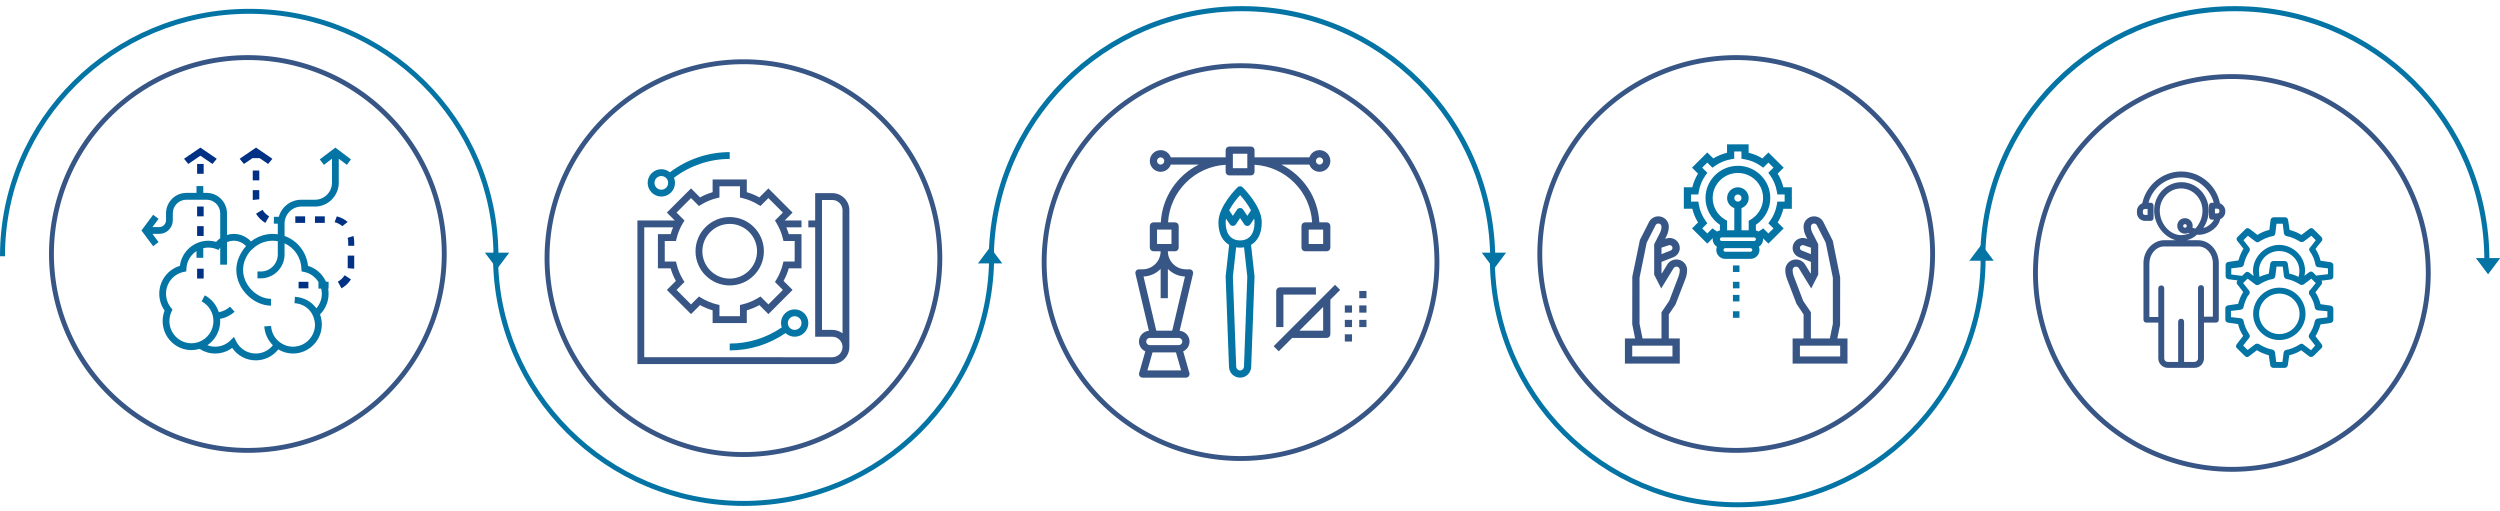 <?xml version="1.0" encoding="utf-8"?>
<svg id="master-artboard" viewBox="0 0 1200 245.42" version="1.1" xmlns="http://www.w3.org/2000/svg" x="0px" y="0px" width="1200px" height="245.42px" enable-background="new 0 0 335.986 235.19"><rect id="ee-background" x="0" y="0" width="1200" height="245.42" style="fill: white; fill-opacity: 0; pointer-events: none;"/>








<title>icons</title><path d="M 160.867 80.433 A 80.433 80.433 0 0 1 80.433 160.867 A 80.433 80.433 0 0 1 0 80.433 A 80.433 80.433 0 0 1 80.433 0 A 80.433 80.433 0 0 1 160.867 80.433 Z" id="Oval-Copy-3" stroke="#003185" stroke-width="2" transform="matrix(1.172, 0, 0, 1.172, 739.112, 27.645)" style="fill-opacity: 0; stroke: rgb(55, 85, 133);"/><path d="M 160.867 80.433 A 80.433 80.433 0 0 1 80.433 160.867 A 80.433 80.433 0 0 1 0 80.433 A 80.433 80.433 0 0 1 80.433 0 A 80.433 80.433 0 0 1 160.867 80.433 Z" id="Oval" stroke="#375585" stroke-width="2" style="fill-opacity: 0;" transform="matrix(1.172, 0, 0, 1.172, 24.702, 27.645)"/><path d="M 160.867 80.433 A 80.433 80.433 0 0 1 80.433 160.867 A 80.433 80.433 0 0 1 0 80.433 A 80.433 80.433 0 0 1 80.433 0 A 80.433 80.433 0 0 1 160.867 80.433 Z" id="Oval-Copy" stroke="#375585" stroke-width="2" transform="matrix(1.172, 0, 0, 1.172, 262.579, 29.638)" style="fill-opacity: 0;"/><g id="brainstorm" transform="matrix(1.172, 0, 0, 1.172, 67.904, 70.847)" fill-rule="nonzero">
                            <path d="M80.802,14.348 L80.802,4.549 L84.131,7.069 L85.796,4.829 L79.415,0 L73.034,4.829 L74.698,7.069 L78.027,4.55 L78.027,14.348 C78.027,18.207 74.916,21.347 71.092,21.347 L65.543,21.347 C61.154,21.347 57.441,24.146 56.242,28.346 L54.256,28.346 L54.204,31.145 L55.833,31.145 L55.833,35.509 C55.152,35.411 54.461,35.345 53.752,35.345 C50.526,35.345 47.424,36.433 44.877,38.434 C43.056,36.479 40.504,35.345 37.8,35.345 C36.849,35.345 35.917,35.497 35.025,35.768 L35.025,26.946 C35.025,22.314 31.293,18.548 26.703,18.548 L25.315,18.548 L25.315,15.748 L22.541,15.748 L22.541,18.548 L18.38,18.548 C13.79,18.548 10.057,22.314 10.057,26.946 L10.057,29.746 C10.057,31.29 8.813,32.545 7.283,32.545 L4.508,32.545 L7.005,29.186 L4.786,27.506 L0,33.944 L4.786,40.384 L7.005,38.704 L4.508,35.344 L7.283,35.344 C10.343,35.344 12.831,32.833 12.831,29.745 L12.831,26.945 C12.831,23.858 15.32,21.346 18.38,21.346 L26.703,21.346 C29.763,21.346 32.252,23.858 32.252,26.945 L32.252,37.122 C31.648,37.547 31.086,38.036 30.587,38.596 C29.542,38.295 28.472,38.144 27.397,38.144 C21.446,38.144 16.506,42.584 15.727,48.43 C10.777,49.908 7.283,54.548 7.283,59.84 C7.283,62.318 8.055,64.738 9.473,66.745 C8.939,68.121 8.67,69.562 8.67,71.038 C8.67,77.599 13.959,82.936 20.461,82.936 C20.986,82.936 21.501,82.889 22.008,82.822 C22.104,82.809 22.2,82.792 22.296,82.777 C22.809,82.696 23.314,82.588 23.805,82.441 C25.712,83.684 27.897,84.337 30.17,84.337 C32.713,84.337 35.135,83.529 37.145,82.033 C39.331,85.218 42.9,87.136 46.816,87.136 C50.454,87.136 53.804,85.481 56.031,82.647 C57.855,83.757 59.918,84.337 62.075,84.337 C68.577,84.337 73.866,79 73.866,72.439 C73.866,71.022 73.618,69.639 73.128,68.315 C75.371,66.084 76.64,63.05 76.64,59.841 C76.64,59.127 76.571,58.425 76.449,57.741 L76.64,57.741 L76.64,54.941 L75.58,54.941 C74.191,51.859 71.535,49.436 68.218,48.439 C67.607,42.702 63.78,38.022 58.607,36.189 L58.607,31.145 C58.607,27.286 61.719,24.146 65.543,24.146 L71.092,24.146 C76.445,24.146 80.802,19.75 80.802,14.348 Z M65.519,49.604 L65.558,50.708 L66.632,50.925 C69.128,51.431 71.196,52.977 72.478,55.048 L72.478,57.741 L73.589,57.741 C73.752,58.421 73.866,59.118 73.866,59.841 C73.866,62.063 73.06,64.166 71.634,65.812 C69.639,63.04 66.481,61.345 62.859,61.103 L62.677,63.722 C67.285,64.029 70.908,67.383 71.075,72.755 C70.909,77.625 66.941,81.537 62.075,81.537 C60.056,81.537 58.14,80.87 56.536,79.607 L55.983,79.17 C54.274,77.599 53.225,75.422 53.068,73.045 L50.3,73.231 C50.495,76.194 51.766,78.917 53.826,80.945 C52.122,83.088 49.577,84.337 46.816,84.337 C43.372,84.337 40.277,82.394 38.743,79.265 L37.889,77.525 L36.523,78.896 C34.822,80.598 32.566,81.537 30.171,81.537 C29.073,81.537 28.011,81.316 27.003,80.93 C30.165,78.793 32.252,75.158 32.252,71.039 C32.252,70.741 32.213,70.451 32.192,70.157 C34.399,69.771 36.461,68.763 38.136,67.213 L36.26,65.148 C34.968,66.344 33.375,67.116 31.669,67.405 C30.741,64.482 28.732,61.983 25.947,60.503 L24.654,62.98 C27.629,64.564 29.477,67.65 29.477,71.039 C29.477,74.967 26.993,78.311 23.531,79.583 C23.042,79.761 22.547,79.895 22.049,79.988 C22.016,79.993 21.982,79.997 21.949,80.003 C21.454,80.088 20.957,80.137 20.461,80.137 C15.489,80.137 11.444,76.055 11.444,71.039 C11.444,69.692 11.739,68.383 12.322,67.144 L12.702,66.338 L12.136,65.649 C10.795,64.02 10.057,61.958 10.057,59.84 C10.057,55.521 13.099,51.769 17.29,50.921 L18.354,50.707 L18.403,49.615 C18.545,46.555 20.162,43.915 22.541,42.377 L22.541,45.143 L25.316,45.143 L25.316,41.197 C25.984,41.037 26.679,40.943 27.396,40.943 C28.469,40.943 29.538,41.143 30.57,41.537 L31.562,41.915 L32.183,41.05 C32.204,41.02 32.229,40.995 32.251,40.966 L32.251,47.942 L35.026,47.942 L35.026,38.748 C35.893,38.362 36.833,38.144 37.8,38.144 C39.72,38.144 41.525,38.951 42.823,40.334 C40.498,43.004 38.841,46.46 38.841,50.042 C38.841,58.146 46.123,64.739 53.059,64.739 L53.059,61.94 C47.51,61.94 41.615,56.602 41.615,50.042 C41.615,47.12 42.863,44.301 44.772,42.133 L45.567,41.451 C47.781,39.318 50.701,38.144 53.709,38.144 C54.421,38.144 55.158,38.215 55.833,38.337 L55.833,43.743 C55.833,47.602 52.722,50.742 48.897,50.742 L47.51,50.742 L47.51,53.541 L48.897,53.541 C54.25,53.541 58.607,49.145 58.607,43.743 L58.607,39.202 C62.562,41.001 65.35,44.929 65.519,49.604 Z" id="Shape" fill="#0474A5"/>
                            <path d="M 64.347 54.963 H 68.368 V 57.644 H 64.347 V 54.963 Z" id="Rectangle-path" fill="#003185"/>
                            <path d="M 71.049 28.152 H 75.071 V 30.833 H 71.049 V 28.152 Z" id="Rectangle-path" fill="#003185"/>
                            <path d="M50.727,30.833 L52.282,28.159 C51.168,27.506 50.225,26.577 49.552,25.471 L46.919,27.082 C47.857,28.625 49.173,29.923 50.727,30.833 Z" id="Shape" fill="#003185"/>
                            <path d="M45.579,21.07 C45.579,21.196 45.582,21.322 45.588,21.449 L48.26,21.179 L48.253,17.427 L45.579,17.427 L45.579,21.07 Z" id="Shape" fill="#003185"/>
                            <path d="M 45.579 9.384 H 48.26 V 13.406 H 45.579 V 9.384 Z" id="Rectangle-path" fill="#003185"/>
                            <path d="M80.433,54.915 L81.911,57.644 C83.48,56.769 84.823,55.498 85.796,53.97 L83.214,52.282 C82.519,53.375 81.557,54.286 80.433,54.915 Z" id="Shape" fill="#003185"/>
                            <path d="M84.472,48.845 C84.472,49.026 84.467,49.206 84.455,49.387 L87.113,49.601 C87.128,49.35 87.136,49.098 87.136,48.845 L87.136,44.238 L84.472,44.238 L84.472,48.845 Z" id="Shape" fill="#003185"/>
                            <path d="M 63.006 28.152 H 67.028 V 30.833 H 63.006 V 28.152 Z" id="Rectangle-path" fill="#003185"/>
                            <path d="M86.837,36.195 L84.455,36.938 C84.596,37.541 84.667,38.164 84.667,38.791 L84.667,40.217 L87.136,40.217 L87.136,38.791 C87.136,37.913 87.036,37.039 86.837,36.195 Z" id="Shape" fill="#003185"/>
                            <path d="M84.455,30.447 C83.229,29.389 81.694,28.595 80.015,28.152 L79.093,30.53 C80.291,30.848 81.39,31.416 82.268,32.173 L84.455,30.447 Z" id="Shape" fill="#003185"/>
                            <path d="M 45.462 4.314 L 48.376 4.314 L 51.874 6.703 L 53.622 4.579 L 46.919 0 L 40.217 4.579 L 41.965 6.703 Z" id="Shape" fill="#003185"/>
                            <path d="M 22.789 6.703 H 25.471 V 10.724 H 22.789 V 6.703 Z" id="Rectangle-path" fill="#003185"/>
                            <path d="M 22.789 32.173 H 25.471 V 36.195 H 22.789 V 32.173 Z" id="Rectangle-path" fill="#003185"/>
                            <path d="M 22.789 24.13 H 25.471 V 28.152 H 22.789 V 24.13 Z" id="Rectangle-path" fill="#003185"/>
                            <path d="M 22.789 49.601 H 25.471 V 53.622 H 22.789 V 49.601 Z" id="Rectangle-path" fill="#003185"/>
                            <path d="M 24.13 3.318 L 29.084 6.703 L 30.833 4.579 L 24.13 0 L 17.427 4.579 L 19.176 6.703 Z" id="Shape" fill="#003185"/>
                        </g><path d="M 160.867 80.433 A 80.433 80.433 0 0 1 80.433 160.867 A 80.433 80.433 0 0 1 0 80.433 A 80.433 80.433 0 0 1 80.433 0 A 80.433 80.433 0 0 1 160.867 80.433 Z" id="Oval-Copy-2" stroke="#375585" stroke-width="2" transform="matrix(1.172, 0, 0, 1.172, 501.192, 31.546)" style="fill-opacity: 0;"/><g transform="matrix(1, 0, 0, 1, 237.92, -4.686)"><path d="M21.103,47.148 C19.575,47.148 18.14,47.947 17.357,49.23 L15.103,52.922 L14.983,52.686 L14.983,48.144 L19.854,46.23 C21.445,45.606 22.474,44.116 22.474,42.433 C22.474,41.117 21.824,39.877 20.739,39.109 C19.651,38.342 18.246,38.136 16.978,38.556 L16.448,38.731 L17.053,37.542 C17.659,36.352 17.979,35.02 17.979,33.691 C17.979,31.376 16.061,29.492 13.703,29.492 C12.073,29.492 10.609,30.381 9.878,31.814 L6.152,39.134 L3.027,54.217 L2.997,73.632 L4.173,79.518 L0,79.518 L0,89.817 L22.474,89.817 L22.474,79.518 L17.979,79.518 L17.979,69.664 L20.724,65.621 L24.805,55.045 C25.247,53.887 25.471,52.673 25.471,51.437 C25.471,49.073 23.511,47.148 21.103,47.148 Z M17.936,41.344 C18.295,41.226 18.68,41.282 18.991,41.5 C19.301,41.718 19.477,42.057 19.477,42.433 C19.477,42.905 19.19,43.321 18.743,43.498 L14.983,44.975 L14.983,42.319 L17.936,41.344 Z M19.477,82.461 L19.477,86.875 L2.997,86.875 L2.997,82.461 L19.477,82.461 Z M21.999,54.011 L18.137,64.129 L14.983,68.773 L14.983,79.518 L7.222,79.518 L5.993,73.487 L5.993,54.651 L8.921,40.274 L12.558,33.132 C12.776,32.701 13.215,32.435 13.703,32.435 C14.407,32.435 14.983,33 14.983,33.691 C14.983,34.565 14.771,35.442 14.373,36.228 L11.986,40.916 L11.986,53.382 L14.863,59.032 L19.927,50.744 C20.173,50.341 20.624,50.091 21.103,50.091 C21.86,50.091 22.474,50.694 22.474,51.437 C22.474,52.32 22.315,53.187 21.999,54.011 Z" id="Shape" fill="#375585" transform="matrix(1.172, 0, 0, 1.172, 542.037, 73.962)"/><path d="M86.993,79.518 L88.133,73.921 L88.161,54.505 L85.135,39.503 L81.28,31.814 C80.55,30.381 79.085,29.492 77.455,29.492 C75.096,29.492 73.179,31.376 73.179,33.691 C73.179,35.019 73.499,36.352 74.105,37.543 L74.708,38.729 L74.179,38.554 C72.913,38.133 71.507,38.341 70.419,39.107 C69.334,39.877 68.684,41.117 68.684,42.433 C68.684,44.117 69.713,45.606 71.303,46.23 L76.175,48.144 L76.175,52.686 L76.055,52.922 L73.8,49.232 C73.018,47.947 71.583,47.148 70.055,47.148 C67.647,47.148 65.687,49.073 65.687,51.437 C65.687,52.673 65.91,53.887 66.352,55.045 L70.276,65.321 L73.179,69.664 L73.179,79.518 L68.684,79.518 L68.684,89.817 L91.158,89.817 L91.158,79.518 L86.993,79.518 Z M72.413,43.498 C71.968,43.321 71.68,42.905 71.68,42.433 C71.68,42.057 71.857,41.719 72.167,41.5 C72.477,41.281 72.859,41.225 73.222,41.344 L76.175,42.319 L76.175,44.975 L72.413,43.498 Z M73.023,64.129 L69.16,54.011 C68.843,53.187 68.684,52.32 68.684,51.437 C68.684,50.694 69.298,50.091 70.055,50.091 C70.534,50.091 70.985,50.341 71.231,50.744 L76.295,59.031 L79.172,53.381 L79.172,40.914 L76.785,36.228 C76.386,35.444 76.175,34.565 76.175,33.691 C76.175,33 76.75,32.435 77.455,32.435 C77.942,32.435 78.381,32.701 78.599,33.131 L82.237,40.273 L85.165,54.651 L85.165,73.488 L83.936,79.518 L76.175,79.518 L76.175,68.773 L73.023,64.129 Z M88.161,86.875 L71.68,86.875 L71.68,82.461 L88.161,82.461 L88.161,86.875 Z" id="Shape" fill="#375585" transform="matrix(1.172, 0, 0, 1.172, 542.037, 73.962)"/><path d="M64.887,26.394 L68.368,26.394 L68.368,17.596 L64.887,17.596 C64.416,15.608 63.636,13.732 62.558,12 L65.018,9.553 L58.763,3.333 L56.3,5.777 C54.557,4.705 52.673,3.93 50.673,3.462 L50.673,0 L41.825,0 L41.825,3.462 C39.826,3.93 37.94,4.705 36.198,5.777 L33.737,3.331 L27.482,9.552 L29.941,11.999 C28.864,13.732 28.083,15.606 27.613,17.594 L24.13,17.594 L24.13,26.392 L27.612,26.392 C28.082,28.381 28.862,30.256 29.94,31.988 L27.48,34.435 L33.736,40.655 L35.995,38.409 C35.977,38.557 35.949,38.702 35.949,38.855 C35.949,40.16 36.642,41.298 37.676,41.949 C37.519,42.356 37.424,42.793 37.424,43.254 C37.424,45.276 39.077,46.919 41.11,46.919 L51.432,46.919 C53.466,46.919 55.119,45.276 55.119,43.254 C55.119,42.792 55.023,42.355 54.867,41.949 C55.901,41.299 56.594,40.16 56.594,38.855 C56.594,38.72 56.569,38.591 56.554,38.46 L58.761,40.655 L65.017,34.435 L62.557,31.988 C63.636,30.258 64.415,28.382 64.887,26.394 Z M51.434,43.99 L41.112,43.99 C40.706,43.99 40.374,43.66 40.374,43.257 C40.374,42.853 40.706,42.523 41.112,42.523 L51.434,42.523 C51.839,42.523 52.171,42.853 52.171,43.257 C52.171,43.66 51.839,43.99 51.434,43.99 Z M52.909,39.591 L51.434,39.591 L41.112,39.591 L39.637,39.591 C39.232,39.591 38.9,39.261 38.9,38.858 C38.9,38.454 39.232,38.124 39.637,38.124 L52.909,38.124 C53.314,38.124 53.646,38.454 53.646,38.858 C53.646,39.261 53.314,39.591 52.909,39.591 Z M47.747,26.124 C49.459,25.517 50.697,23.904 50.697,21.995 C50.697,19.57 48.712,17.596 46.273,17.596 C43.834,17.596 41.849,19.57 41.849,21.995 C41.849,23.904 43.086,25.517 44.798,26.124 L44.798,35.192 L41.849,35.192 L41.849,31.299 L41.113,30.875 C37.929,29.041 35.95,25.639 35.95,21.995 C35.95,16.336 40.582,11.731 46.273,11.731 C51.963,11.731 56.595,16.336 56.595,21.995 C56.595,25.637 54.616,29.041 51.432,30.875 L50.697,31.299 L50.697,35.192 L47.747,35.192 L47.747,26.124 Z M46.273,23.461 C45.459,23.461 44.798,22.804 44.798,21.995 C44.798,21.185 45.459,20.529 46.273,20.529 C47.087,20.529 47.747,21.185 47.747,21.995 C47.747,22.804 47.087,23.461 46.273,23.461 Z M62.225,24.684 C61.817,27.104 60.886,29.34 59.462,31.328 L58.739,32.337 L60.848,34.437 L58.763,36.51 L56.651,34.41 L55.635,35.13 C55.365,35.321 55.07,35.511 54.755,35.701 C54.414,35.503 54.045,35.344 53.646,35.264 L53.646,32.954 C57.304,30.516 59.544,26.391 59.544,21.992 C59.544,14.715 53.591,8.795 46.273,8.795 C38.954,8.795 33.001,14.715 33.001,21.992 C33.001,26.389 35.241,30.514 38.9,32.953 L38.9,35.264 C38.491,35.346 38.115,35.509 37.767,35.714 C37.446,35.52 37.142,35.327 36.865,35.13 L35.849,34.41 L33.737,36.51 L31.652,34.437 L33.761,32.337 L33.038,31.328 C31.614,29.34 30.683,27.104 30.275,24.684 L30.065,23.461 L27.079,23.461 L27.079,20.529 L30.065,20.529 L30.273,19.306 C30.682,16.886 31.612,14.65 33.037,12.662 L33.759,11.653 L31.651,9.553 L33.736,7.48 L35.847,9.577 L36.862,8.858 C38.861,7.442 41.11,6.516 43.543,6.11 L44.775,5.902 L44.775,2.933 L47.724,2.933 L47.724,5.902 L48.954,6.109 C51.387,6.515 53.636,7.44 55.635,8.857 L56.65,9.575 L58.761,7.478 L60.846,9.552 L58.738,11.651 L59.46,12.66 C60.885,14.649 61.815,16.885 62.224,19.304 L62.433,20.529 L65.419,20.529 L65.419,23.461 L62.433,23.461 L62.225,24.684 Z" id="Shape" fill="#0474A5" transform="matrix(1.172, 0, 0, 1.172, 542.037, 73.962)"/><path d="M 44.238 49.601 H 46.919 V 52.282 H 44.238 V 49.601 Z" id="Rectangle-path" fill="#0474A5" transform="matrix(1.172, 0, 0, 1.172, 542.037, 73.962)"/><path d="M 44.238 56.303 H 46.919 V 58.984 H 44.238 V 56.303 Z" id="Rectangle-path" fill="#0474A5" transform="matrix(1.172, 0, 0, 1.172, 542.037, 73.962)"/><path d="M 44.238 61.666 H 46.919 V 64.347 H 44.238 V 61.666 Z" id="Rectangle-path" fill="#0474A5" transform="matrix(1.172, 0, 0, 1.172, 542.037, 73.962)"/><path d="M 44.238 68.368 H 46.919 V 71.049 H 44.238 V 68.368 Z" id="Rectangle-path" fill="#0474A5" transform="matrix(1.172, 0, 0, 1.172, 542.037, 73.962)"/></g><path d="M 160.867 80.433 A 80.433 80.433 0 0 1 80.433 160.867 A 80.433 80.433 0 0 1 0 80.433 A 80.433 80.433 0 0 1 80.433 0 A 80.433 80.433 0 0 1 160.867 80.433 Z" id="Oval-Copy-4" stroke="#375585" stroke-width="2" transform="matrix(1.172, 0, 0, 1.172, 977.031, 36.746)" style="fill-opacity: 0;"/><g id="telemarketer" transform="matrix(1.172, 0, 0, 1.172, 1025.731, 82.304)" fill-rule="nonzero">
                            <path d="M34.009,13.04 C32.551,5.606 25.871,0 18.098,0 C10.446,0 3.765,5.606 2.186,13.04 C0.972,13.527 0,14.746 0,16.209 L0,16.94 C0,18.768 1.458,20.23 3.279,20.23 L5.587,20.23 C6.316,20.23 6.802,19.743 6.802,19.011 L6.802,14.015 C6.802,13.284 6.316,12.796 5.587,12.796 L4.737,12.796 C6.316,6.825 11.782,2.437 18.097,2.437 C24.413,2.437 29.879,6.825 31.458,12.796 L30.729,12.796 C30,12.796 29.514,13.284 29.514,14.015 L29.514,18.524 C29.514,19.255 30,19.743 30.729,19.743 L31.579,19.743 C30.972,20.84 29.879,21.936 28.543,22.668 C28.057,22.911 27.693,23.033 27.207,23.155 C28.543,21.083 29.393,18.646 29.393,15.965 C29.393,9.628 24.413,4.387 18.219,4.387 C12.024,4.387 7.044,9.628 7.044,15.965 C7.044,21.693 10.931,26.811 15.911,28.152 L11.174,28.152 C6.559,28.152 2.672,32.417 2.672,37.536 L2.672,60.691 C2.672,61.422 3.158,61.909 3.887,61.909 L8.745,61.909 L8.745,76.534 C8.745,78.727 10.567,80.433 12.632,80.433 L23.563,80.433 C25.75,80.433 27.45,78.727 27.45,76.534 L27.45,61.909 L32.308,61.909 C33.037,61.909 33.523,61.422 33.523,60.691 L33.523,37.536 C33.523,32.417 29.758,28.152 25.021,28.152 L20.405,28.152 C21.984,27.786 23.442,26.933 24.656,25.836 C24.899,25.836 25.021,25.958 25.142,25.958 C26.6,25.958 28.057,25.593 29.515,24.861 C31.944,23.643 33.644,21.693 34.13,19.499 C35.345,19.012 36.195,17.793 36.195,16.452 L36.195,16.209 C36.195,14.746 35.223,13.527 34.009,13.04 Z M4.373,17.793 L3.279,17.793 C2.794,17.793 2.429,17.427 2.429,16.94 L2.429,16.209 C2.429,15.721 2.794,15.356 3.279,15.356 L4.373,15.356 L4.373,17.793 Z M25.021,30.711 C28.422,30.589 31.094,33.758 31.094,37.536 L31.094,59.472 L27.45,59.472 L27.45,47.773 C27.45,47.041 26.964,46.554 26.235,46.554 C25.506,46.554 25.021,47.041 25.021,47.773 L25.021,76.534 C25.021,77.387 24.292,77.996 23.563,77.996 L19.312,77.996 L19.312,61.544 C19.312,60.812 18.826,60.325 18.097,60.325 C17.369,60.325 16.883,60.812 16.883,61.544 L16.883,77.996 L12.632,77.996 C11.782,77.996 11.174,77.387 11.174,76.534 L11.174,47.894 C11.174,47.163 10.689,46.676 9.96,46.676 C9.231,46.676 8.745,47.163 8.745,47.894 L8.745,59.594 L5.101,59.594 L5.101,37.657 C5.101,33.88 7.773,30.711 11.174,30.711 L25.021,30.711 Z M23.928,23.399 C23.563,23.277 23.077,23.155 22.713,23.033 C22.713,22.789 22.834,22.546 22.834,22.302 C22.834,20.596 21.498,19.133 19.676,19.133 C17.854,19.133 16.518,20.474 16.518,22.302 C16.518,24.008 17.854,25.471 19.676,25.471 C20.162,25.471 20.77,25.349 21.134,25.105 C21.255,25.227 21.377,25.227 21.498,25.349 C20.527,25.714 19.312,26.08 18.097,26.08 C13.482,26.08 9.352,21.327 9.352,16.087 C9.352,11.09 13.239,6.947 18.097,6.947 C22.956,6.947 26.843,11.09 26.843,16.087 C26.843,18.89 25.628,21.571 23.928,23.399 Z M20.405,22.302 C20.405,22.668 20.162,23.033 19.676,23.033 C19.312,23.033 18.948,22.79 18.948,22.302 C18.948,21.936 19.191,21.571 19.676,21.571 C20.041,21.571 20.405,21.815 20.405,22.302 Z M33.766,16.33 C33.766,16.818 33.402,17.184 32.916,17.184 L31.944,17.184 L31.944,15.234 L32.916,15.234 C33.402,15.234 33.766,15.599 33.766,16.087 L33.766,16.33 Z" id="Shape" fill="#375585"/>
                            <path d="M58.314,47.59 C52.465,47.59 47.59,52.464 47.59,58.314 C47.59,64.164 52.343,69.039 58.314,69.039 C64.164,69.039 69.039,64.286 69.039,58.314 C69.039,52.465 64.286,47.59 58.314,47.59 Z M58.314,66.601 C53.805,66.601 50.027,62.945 50.027,58.314 C50.027,53.805 53.683,50.027 58.314,50.027 C62.823,50.027 66.601,53.683 66.601,58.314 C66.601,62.823 62.945,66.601 58.314,66.601 Z" id="Shape" fill="#0474A5"/>
                            <path d="M80.433,43.049 L80.433,38.361 C80.433,37.76 79.946,37.279 79.336,37.159 L75.193,36.558 C74.827,34.875 74.096,33.192 73.121,31.75 C73.852,30.788 75.315,28.865 75.68,28.504 C75.924,28.264 75.924,27.903 75.924,27.663 C75.924,27.423 75.802,27.062 75.559,26.822 L72.268,23.576 C71.781,23.095 71.171,23.095 70.684,23.456 L67.394,25.98 C65.809,25.019 64.225,24.418 62.519,23.937 L61.909,19.85 C61.788,19.249 61.3,18.768 60.691,18.768 L55.938,18.768 C55.328,18.768 54.841,19.249 54.719,19.85 L54.232,23.937 C52.525,24.297 50.819,25.019 49.357,25.98 L46.067,23.456 C45.579,23.095 44.848,23.095 44.482,23.576 L41.192,26.822 C40.704,27.302 40.704,27.903 41.07,28.384 L43.629,31.63 C42.654,33.192 42.045,34.755 41.557,36.438 L37.414,37.039 C36.805,37.159 36.317,37.64 36.317,38.241 L36.317,42.929 C36.317,43.53 36.805,44.011 37.414,44.131 L41.192,44.612 C40.826,45.093 40.704,45.694 41.07,46.175 L43.385,49.18 C43.385,49.3 43.507,49.42 43.507,49.42 C42.532,50.863 41.923,52.546 41.435,54.229 L37.292,54.83 C36.682,54.95 36.195,55.431 36.195,56.032 L36.195,60.72 C36.195,61.321 36.682,61.802 37.292,61.922 L41.435,62.523 C41.801,64.206 42.532,65.889 43.507,67.331 L40.826,70.817 C40.46,71.298 40.46,72.019 40.948,72.38 L44.238,75.625 C44.726,76.106 45.335,76.106 45.823,75.745 L49.113,73.221 C50.697,74.183 52.282,74.784 53.988,75.264 L54.597,79.351 C54.719,79.953 55.207,80.433 55.816,80.433 L60.569,80.433 C61.178,80.433 61.666,79.953 61.788,79.351 L62.397,75.264 C64.103,74.904 65.809,74.183 67.272,73.221 L70.562,75.745 C71.049,76.106 71.902,75.986 72.268,75.625 L75.559,72.38 C76.046,71.899 76.046,71.298 75.68,70.817 L73.121,67.451 C74.096,65.888 74.706,64.326 75.193,62.643 L79.337,62.042 C79.946,61.922 80.433,61.441 80.433,60.84 L80.433,56.152 C80.433,55.551 79.946,55.07 79.337,54.95 L75.193,54.349 C74.827,52.786 74.218,51.343 73.365,49.901 C73.365,49.901 73.365,49.781 73.243,49.781 C73.243,49.66 73.121,49.66 73.121,49.54 C73.121,49.42 73.243,49.42 73.243,49.3 L75.559,46.295 C75.924,45.814 75.924,45.092 75.559,44.732 L79.336,44.251 C79.946,44.251 80.433,43.65 80.433,43.049 Z M71.415,47.978 L70.684,48.819 C70.44,49.06 70.44,49.3 70.44,49.661 C70.44,49.901 70.44,50.262 70.684,50.502 L71.171,51.223 C72.024,52.666 72.634,54.228 72.877,55.911 C72.999,56.392 73.365,56.753 73.974,56.873 L77.996,57.234 L77.996,59.758 L73.974,60.239 C73.487,60.359 72.999,60.72 72.877,61.2 C72.512,63.244 71.659,65.047 70.562,66.73 C70.318,67.211 70.318,67.691 70.562,68.172 L72.999,71.298 L71.293,73.221 L68.124,70.817 C67.759,70.456 67.15,70.456 66.662,70.817 C64.956,71.899 63.128,72.74 61.056,73.101 C60.569,73.221 60.203,73.582 60.081,74.183 L59.594,78.029 L57.034,78.029 L56.547,74.062 C56.425,73.582 56.06,73.101 55.572,72.98 C53.5,72.62 51.672,71.778 49.966,70.697 C49.479,70.456 48.991,70.456 48.504,70.697 L45.335,73.101 L43.507,71.298 L45.945,68.172 C46.31,67.812 46.31,67.09 45.945,66.61 C44.848,64.927 43.995,63.124 43.629,61.08 C43.507,60.599 43.142,60.239 42.532,60.119 L38.511,59.638 L38.511,57.113 L42.532,56.633 C43.02,56.512 43.507,56.152 43.629,55.671 C43.995,53.988 44.604,52.425 45.335,51.103 L45.823,50.502 L45.945,50.382 C46.067,50.141 46.188,49.901 46.188,49.66 C46.188,49.3 46.188,49.059 45.945,48.819 L43.507,45.694 L45.335,43.891 L48.504,46.295 C48.869,46.655 49.601,46.655 50.088,46.295 C51.794,45.213 53.622,44.371 55.694,44.011 C56.182,43.891 56.547,43.53 56.669,42.929 L57.157,38.962 L59.716,38.962 L60.203,42.929 C60.325,43.41 60.691,43.891 61.178,44.011 C63.25,44.371 65.078,45.213 66.784,46.295 C67.272,46.535 67.759,46.535 68.247,46.295 L71.415,43.891 L73.243,45.694 L71.415,47.978 Z M49.966,40.765 C49.966,36.318 53.622,32.591 58.253,32.591 C62.763,32.591 66.54,36.198 66.54,40.765 C66.54,41.607 66.419,42.448 66.175,43.17 C64.956,42.568 63.738,42.088 62.397,41.847 L61.788,37.76 C61.666,37.159 61.178,36.678 60.569,36.678 L55.816,36.678 C55.207,36.678 54.719,37.159 54.597,37.76 L53.988,41.847 C52.647,42.208 51.429,42.569 50.21,43.17 C50.088,42.448 49.966,41.607 49.966,40.765 Z M78.24,42.088 L77.996,42.088 L73.974,42.568 C73.852,42.568 73.609,42.689 73.487,42.689 L72.146,41.366 C71.659,40.886 71.049,40.886 70.562,41.246 L68.612,42.689 C68.734,41.967 68.856,41.366 68.856,40.645 C68.856,34.875 64.103,30.067 58.131,30.067 C52.403,30.187 47.529,34.995 47.529,40.765 C47.529,41.487 47.651,42.087 47.773,42.809 L45.945,41.366 C45.457,41.006 44.726,41.006 44.36,41.487 L43.02,42.809 C42.898,42.689 42.776,42.689 42.532,42.689 L38.633,42.208 L38.633,39.683 L42.654,39.203 C43.142,39.082 43.629,38.722 43.751,38.241 C44.117,36.197 44.97,34.394 46.067,32.711 C46.31,32.231 46.31,31.75 46.067,31.269 L43.629,28.144 L45.457,26.341 L48.626,28.745 C48.991,29.105 49.723,29.105 50.088,28.745 C51.794,27.663 53.622,26.821 55.694,26.461 C56.182,26.341 56.669,25.98 56.669,25.379 L57.157,21.412 L59.716,21.412 L60.203,25.379 C60.325,25.86 60.691,26.341 61.178,26.461 C63.25,26.821 65.078,27.663 66.784,28.745 C67.272,28.985 67.759,28.985 68.247,28.745 L71.415,26.341 L73.243,28.144 C72.39,29.346 70.806,31.269 70.806,31.269 C70.44,31.63 70.44,32.231 70.806,32.711 C72.025,34.394 72.756,36.197 73.121,38.241 C73.243,38.722 73.609,39.203 74.218,39.203 L78.24,39.683 L78.24,42.088 L78.24,42.088 Z" id="Shape" fill="#0474A5"/>
                        </g><g id="Group-12" fill="#0474A5" transform="matrix(1.172, 0, 0, 1.172, -8.526512829121202e-14, 2.943)">
                        <path d="M204.13,102.619 C203.605,102.498 202.93,102.435 202.093,102.435 C202.093,47.594 157.31,3.136 102.067,3.136 C46.824,3.136 2.041,47.594 2.041,102.435 C1.34,102.435 0.66,102.44 4.48632382e-06,102.45 C1.49552659e-06,102.445 0,102.44 0,102.435 C0,46.475 45.697,1.109 102.067,1.109 C158.437,1.109 204.134,46.475 204.134,102.435 C204.134,102.496 204.133,102.558 204.13,102.619 Z" id="Combined-Shape"/>
                        <path d="M612.399,104.286 C611.865,104.162 611.179,104.097 610.328,104.097 C610.328,47.756 564.815,2.082 508.672,2.082 C452.528,2.082 407.015,47.756 407.015,104.097 C406.302,104.097 405.611,104.102 404.94,104.112 C404.94,104.107 404.94,104.102 404.94,104.097 C404.94,46.606 451.383,0 508.672,0 C565.961,0 612.403,46.606 612.403,104.097 C612.403,104.16 612.402,104.223 612.399,104.286 Z" id="Combined-Shape-Copy-3"/>
                        <path d="M1019.558,104.286 C1019.022,104.162 1018.332,104.097 1017.477,104.097 C1017.477,47.756 971.72,2.082 915.276,2.082 C858.833,2.082 813.076,47.756 813.076,104.097 C812.36,104.097 811.664,104.102 810.99,104.112 C810.99,104.107 810.99,104.102 810.99,104.097 C810.99,46.606 857.681,0 915.276,0 C972.872,0 1019.562,46.606 1019.562,104.097 C1019.562,104.16 1019.561,104.223 1019.558,104.286 Z" id="Combined-Shape-Copy-5"/>
                        <path d="M407.155,204.689 C406.627,204.567 405.948,204.503 405.107,204.503 C405.107,149.061 360.08,104.116 304.537,104.116 C248.994,104.116 203.968,149.061 203.968,204.503 C203.263,204.503 202.579,204.508 201.915,204.518 C201.915,204.513 201.915,204.508 201.915,204.503 C201.915,147.929 247.861,102.067 304.537,102.067 C361.214,102.067 407.159,147.929 407.159,204.503 C407.159,204.565 407.158,204.627 407.155,204.689 Z" id="Combined-Shape-Copy" transform="translate(304.537, 153.378) scale(1, -1) translate(-304.537, -153.378) "/>
                        <path d="M813.205,205.244 C812.683,205.123 812.013,205.06 811.182,205.06 C811.182,149.917 766.642,105.214 711.698,105.214 C656.755,105.214 612.215,149.917 612.215,205.06 C611.517,205.06 610.841,205.065 610.184,205.074 C610.184,205.069 610.184,205.064 610.184,205.059 C610.184,148.791 655.633,103.177 711.697,103.177 C767.76,103.177 813.209,148.791 813.209,205.059 C813.209,205.12 813.208,205.182 813.205,205.244 Z" id="Combined-Shape-Copy-2" transform="translate(711.697, 154.21) scale(1, -1) translate(-711.697, -154.21) "/>
                    </g><path d="M 198.587 100.958 L 203.58 107.614 L 208.572 100.958 Z" id="Path-3" fill="#0474A5" transform="matrix(1.172, 0, 0, 1.172, -8.526512829121202e-14, 2.943)"/><path d="M 606.856 100.958 L 611.848 107.614 L 616.841 100.958 Z" id="Path-3-Copy" fill="#0474A5" transform="matrix(1.172, 0, 0, 1.172, -8.526512829121202e-14, 2.943)"/><path d="M 1014.015 103.177 L 1019.008 109.833 L 1024 103.177 Z" id="Path-3-Copy-3" fill="#0474A5" transform="matrix(1.172, 0, 0, 1.172, -8.526512829121202e-14, 2.943)"/><path d="M 400.503 98.739 L 405.495 105.395 L 410.488 98.739 Z" id="Path-3" fill="#0474A5" transform="matrix(1.172, 0, 0, -1.172, -8.526512829121202e-14, 242.163)"/><path d="M 806.553 97.629 L 811.545 104.286 L 816.537 97.629 Z" id="Path-3-Copy-2" fill="#0474A5" transform="matrix(1.172, 0, 0, -1.172, -8.526512829121202e-14, 239.563)"/><g transform="matrix(1.641, 0, 0, 1.641, 304.312, 71.37)"><path d="M58,13h-5v8h-2v2h2v32h5c1.654,0,3,1.346,3,3s-1.346,3-3,3H3V23h8.441c-0.276,0.652-0.52,1.318-0.717,2H7v10h3.724   c0.37,1.279,0.881,2.511,1.526,3.679l-2.635,2.634l7.071,7.072l2.634-2.635c1.168,0.645,2.4,1.156,3.68,1.525V51h10v-3.724   c1.279-0.37,2.512-0.88,3.68-1.525l2.634,2.635l7.071-7.072l-2.635-2.634c0.646-1.168,1.156-2.4,1.526-3.679H49V25h-3.724   c-0.197-0.682-0.441-1.348-0.717-2H49v-2h-4.929l2.314-2.313l-7.071-7.072L36.68,14.25c-1.167-0.645-2.399-1.156-3.68-1.525V9H23   v3.724c-1.28,0.37-2.513,0.88-3.68,1.525l-2.634-2.635l-7.071,7.072L11.929,21H1v42h57c2.757,0,5-2.243,5-5V18   C63,15.243,60.757,13,58,13z M16.687,14.444l2.32,2.321l0.672-0.411c1.415-0.865,2.947-1.5,4.556-1.889L25,14.28V11h6v3.28   l0.766,0.185c1.608,0.389,3.141,1.024,4.556,1.889l0.672,0.411l2.32-2.321l4.243,4.243l-2.321,2.321l0.41,0.672   c0.865,1.416,1.501,2.948,1.89,4.556L43.72,27H47v6h-3.28l-0.185,0.765c-0.389,1.607-1.024,3.14-1.89,4.556l-0.41,0.672   l2.321,2.321l-4.243,4.243l-2.32-2.321l-0.672,0.41c-1.416,0.865-2.949,1.501-4.556,1.889L31,45.72V49h-6v-3.28l-0.766-0.185   c-1.606-0.388-3.14-1.024-4.556-1.889l-0.672-0.41l-2.32,2.321l-4.243-4.243l2.321-2.321l-0.41-0.672   c-0.865-1.416-1.501-2.948-1.89-4.556L12.28,33H9v-6h3.28l0.185-0.765c0.389-1.607,1.024-3.14,1.89-4.556l0.41-0.672l-2.321-2.321   L16.687,14.444z M61,54.002C60.164,53.374,59.125,53,58,53h-3V15h3c1.654,0,3,1.346,3,3V54.002z" style="fill: rgb(55, 85, 133);"/><path d="M28,40c5.514,0,10-4.486,10-10s-4.486-10-10-10s-10,4.486-10,10S22.486,40,28,40z M28,22c4.411,0,8,3.589,8,8s-3.589,8-8,8   s-8-3.589-8-8S23.589,22,28,22z" style="fill: rgb(55, 85, 133);"/><path d="M8,14c2.206,0,4-1.794,4-4c0-0.53-0.109-1.033-0.296-1.496C16.377,4.96,22.103,3,28,3V1c-6.33,0-12.478,2.103-17.496,5.906   C9.816,6.348,8.952,6,8,6c-2.206,0-4,1.794-4,4S5.794,14,8,14z M8,8c1.103,0,2,0.897,2,2s-0.897,2-2,2s-2-0.897-2-2S6.897,8,8,8z" style="fill: rgb(4, 117, 165);"/><path d="M43,51c0,0.448,0.091,0.872,0.228,1.275C38.734,55.359,33.505,57,28,57v2c5.899,0,11.502-1.754,16.32-5.051   C45.031,54.595,45.966,55,47,55c2.206,0,4-1.794,4-4s-1.794-4-4-4S43,48.794,43,51z M49,51c0,1.103-0.897,2-2,2s-2-0.897-2-2   s0.897-2,2-2S49,49.897,49,51z" style="fill: rgb(4, 117, 165);"/></g><g transform="matrix(0.976, 0, 0, 0.976, 13.431, 3.018)"><path d="M 58 52 H 60 V 54 H 58 V 52 Z" transform="matrix(1.776, 0, 0, 1.776, 544.615, 68.97)" style="fill: rgb(55, 85, 133);"/><path d="M 58 48 H 60 V 50 H 58 V 48 Z" transform="matrix(1.776, 0, 0, 1.776, 544.615, 68.97)" style="fill: rgb(55, 85, 133);"/><path d="M 58 44 H 60 V 46 H 58 V 44 Z" transform="matrix(1.776, 0, 0, 1.776, 544.615, 68.97)" style="fill: rgb(55, 85, 133);"/><path d="M 62 48 H 64 V 50 H 62 V 48 Z" transform="matrix(1.776, 0, 0, 1.776, 544.615, 68.97)" style="fill: rgb(55, 85, 133);"/><path d="M 62 44 H 64 V 46 H 62 V 44 Z" transform="matrix(1.776, 0, 0, 1.776, 544.615, 68.97)" style="fill: rgb(55, 85, 133);"/><path d="M 62 40 H 64 V 42 H 62 V 40 Z" transform="matrix(1.776, 0, 0, 1.776, 544.615, 68.97)" style="fill: rgb(55, 85, 133);"/><path d="M55.293,38.293l-17,17l1.414,1.414L43.414,53H53c0.553,0,1-0.447,1-1v-9.586l2.707-2.707L55.293,38.293z M52,51h-6.586  L52,44.414V51z" transform="matrix(1.776, 0, 0, 1.776, 544.615, 68.97)" style="fill: rgb(55, 85, 133);"/><path d="M39,40v10h2v-9h9v-2H40C39.447,39,39,39.447,39,40z" transform="matrix(1.776, 0, 0, 1.776, 544.615, 68.97)" style="fill: rgb(55, 85, 133);"/><path d="M15,34h-1c-2.757,0-5-2.243-5-5h2c0.553,0,1-0.447,1-1v-6c0-0.553-0.447-1-1-1H9.051C9.553,12.425,16.425,5.553,25,5.051V7  c0,0.553,0.447,1,1,1h6c0.553,0,1-0.447,1-1V5.051C41.575,5.553,48.447,12.425,48.949,21H47c-0.553,0-1,0.447-1,1v6  c0,0.553,0.447,1,1,1h6c0.553,0,1-0.447,1-1v-6c0-0.553-0.447-1-1-1h-2.051c-0.368-7.017-4.548-13.027-10.515-16h7.75  C48.598,6.161,49.698,7,51,7c1.654,0,3-1.346,3-3s-1.346-3-3-3c-1.302,0-2.402,0.839-2.816,2H33V1c0-0.553-0.447-1-1-1h-6  c-0.553,0-1,0.447-1,1v2H9.816C9.402,1.839,8.302,1,7,1C5.346,1,4,2.346,4,4s1.346,3,3,3c1.302,0,2.402-0.839,2.816-2h7.75  C11.598,7.973,7.419,13.983,7.051,21H5c-0.553,0-1,0.447-1,1v6c0,0.553,0.447,1,1,1h2c0,2.757-2.243,5-5,5H1  c-0.306,0-0.595,0.14-0.784,0.379c-0.189,0.239-0.259,0.553-0.189,0.851l3.717,15.796C2.211,51.159,1,52.434,1,54  c0,1.208,0.722,2.246,1.754,2.721l-1.716,6.005c-0.086,0.302-0.025,0.626,0.163,0.877C1.391,63.853,1.686,64,2,64h12  c0.313,0,0.609-0.147,0.799-0.397c0.189-0.251,0.249-0.575,0.163-0.877l-1.716-6.005C14.278,56.246,15,55.208,15,54  c0-1.566-1.211-2.841-2.743-2.974l3.717-15.796c0.069-0.298,0-0.611-0.189-0.851C15.595,34.14,15.306,34,15,34z M52,27h-4v-4h4V27z   M51,3c0.552,0,1,0.448,1,1s-0.448,1-1,1c-0.552,0-1-0.448-1-1S50.448,3,51,3z M27,2h4v4h-4V2z M7,5C6.448,5,6,4.552,6,4  s0.448-1,1-1c0.552,0,1,0.448,1,1S7.552,5,7,5z M6,27v-4h4v4H6z M3.326,62l1.428-5h6.492l1.428,5H3.326z M13,54c0,0.552-0.448,1-1,1  H4c-0.552,0-1-0.448-1-1s0.448-1,1-1h1h6h1C12.552,53,13,53.448,13,54z M10.208,51H5.792l-3.53-15.005  C4.116,35.927,5.785,35.13,7,33.888V42h2v-8.112c1.215,1.242,2.884,2.039,4.738,2.107L10.208,51z" transform="matrix(1.776, 0, 0, 1.776, 544.615, 68.97)" style="fill: rgb(55, 85, 133);"/><path d="M29.697,11.283c-0.389-0.377-1.006-0.377-1.395,0C28.087,11.493,23,16.486,23,21c0,3.318,1.283,5.257,2.969,6.223  l-0.963,8.666c-0.005,0.049-0.007,0.098-0.005,0.148l0.926,25.001C25.989,62.699,27.339,64,29,64c1.661,0,3.011-1.301,3.073-2.962  l0.926-25.001c0.002-0.05,0-0.099-0.005-0.148l-0.963-8.666C33.717,26.257,35,24.318,35,21C35,16.486,29.913,11.493,29.697,11.283z   M29.004,13.447c0.916,1.01,2.156,2.576,3.012,4.227L31,19.197l-1.168-1.752c-0.371-0.557-1.293-0.557-1.664,0L27,19.197  l-1.023-1.535C26.881,15.922,28.203,14.332,29.004,13.447z M30.998,36.037l-0.923,24.927C30.053,61.545,29.581,62,29,62  c-0.581,0-1.053-0.455-1.075-1.036l-0.923-24.927l0.903-8.127C28.269,27.971,28.636,28,29,28s0.731-0.029,1.095-0.09L30.998,36.037z   M29,26c-2.542,0-4-1.822-4-5c0-0.337,0.041-0.681,0.112-1.029l1.056,1.584c0.371,0.557,1.293,0.557,1.664,0L29,19.803l1.168,1.752  C30.353,21.833,30.666,22,31,22s0.646-0.167,0.832-0.445l1.053-1.58C32.959,20.324,33,20.667,33,21C33,24.178,31.542,26,29,26z" transform="matrix(1.776, 0, 0, 1.776, 544.615, 68.97)" style="fill: rgb(4, 117, 165);"/></g></svg>